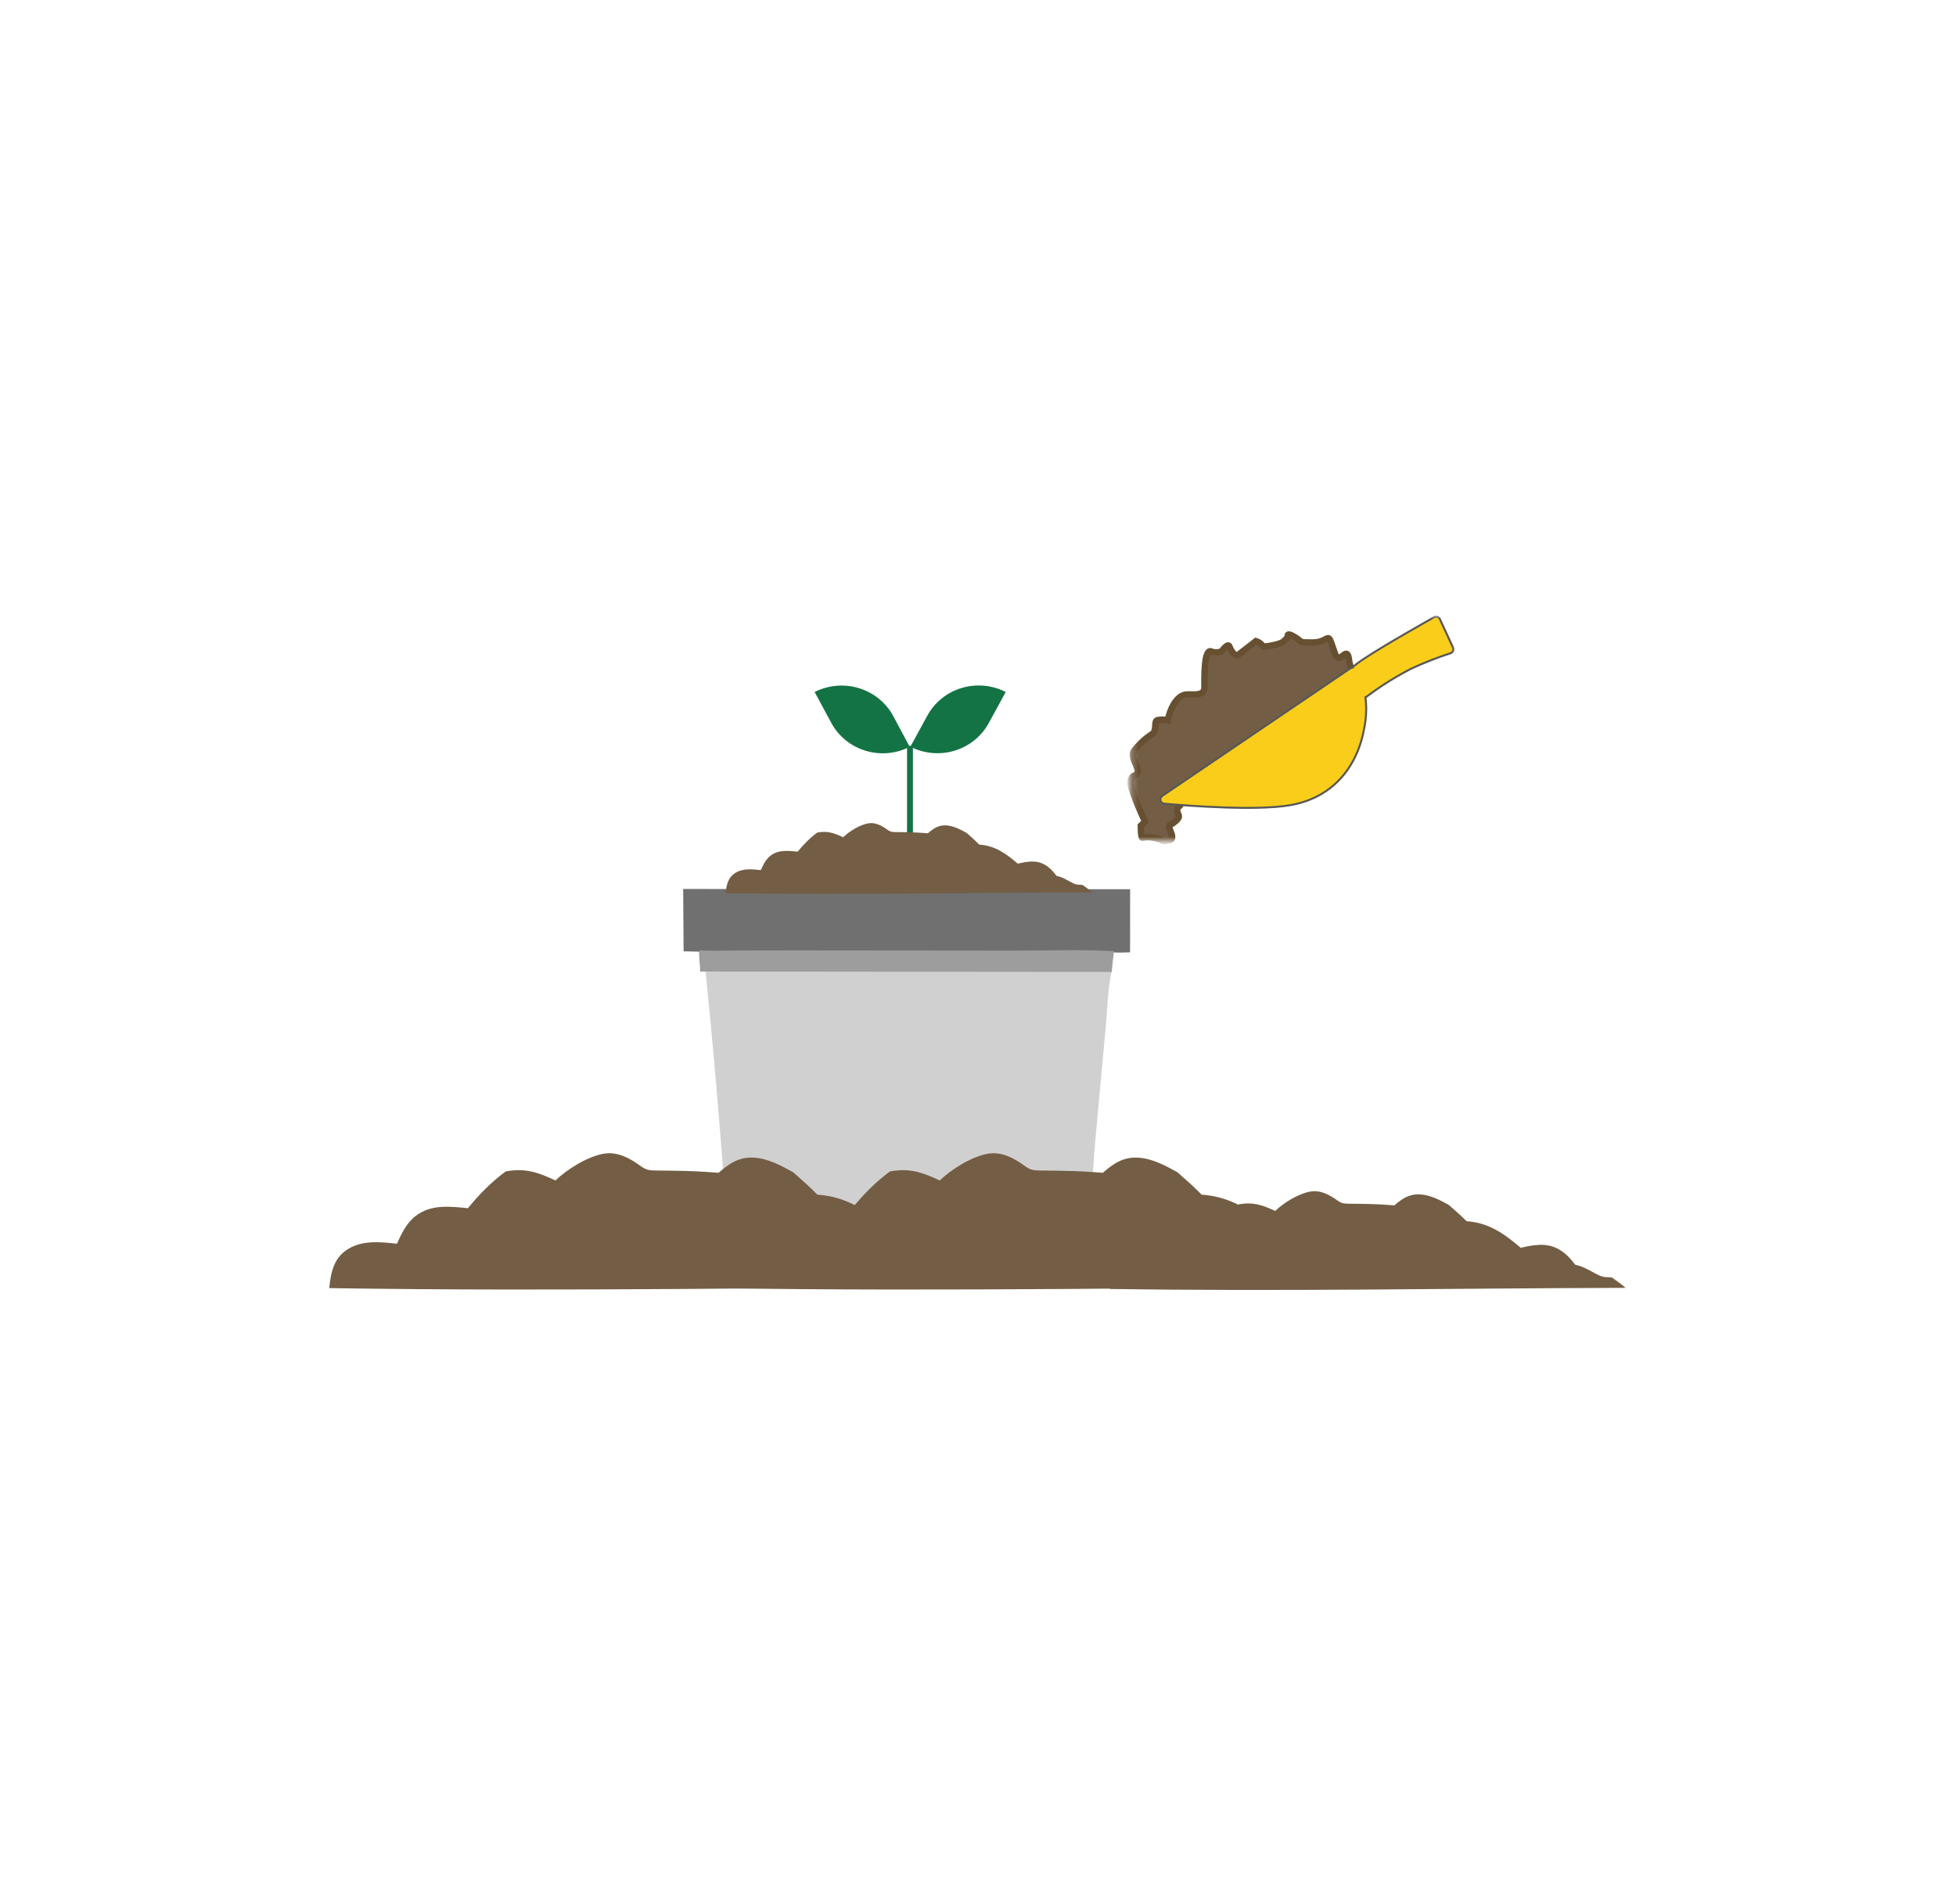 <?xml version="1.0" encoding="UTF-8"?> <svg xmlns="http://www.w3.org/2000/svg" width="305" height="297" viewBox="0 0 305 297" fill="none"><path d="M156.822 107.925L154.171 112.781C153.044 114.847 151.127 116.392 148.838 117.081C146.55 117.769 144.075 117.544 141.956 116.455L144.586 111.639C145.706 109.561 147.623 108.003 149.918 107.306C152.212 106.61 154.696 106.832 156.822 107.925Z" fill="#147344"></path><path d="M141.851 116.475C139.734 117.558 137.264 117.779 134.981 117.091C132.697 116.403 130.783 114.862 129.657 112.802L127.026 107.925C129.148 106.847 131.619 106.627 133.904 107.315C136.19 108.002 138.107 109.541 139.241 111.598L141.851 116.475Z" fill="#147344"></path><path d="M141.893 116.312C141.834 116.309 141.775 116.318 141.719 116.338C141.663 116.358 141.612 116.389 141.57 116.43C141.527 116.47 141.492 116.518 141.469 116.571C141.446 116.625 141.434 116.682 141.434 116.74V130.861C141.434 130.98 141.482 131.094 141.568 131.178C141.654 131.262 141.771 131.31 141.893 131.31C142.015 131.31 142.132 131.262 142.218 131.178C142.304 131.094 142.353 130.98 142.353 130.861V116.74C142.353 116.682 142.341 116.625 142.317 116.571C142.294 116.518 142.26 116.47 142.217 116.43C142.174 116.389 142.123 116.358 142.068 116.338C142.012 116.318 141.952 116.309 141.893 116.312Z" fill="#147344"></path><path d="M106.528 138.641L141.453 138.675L142.408 138.674L176.221 138.683L176.211 148.527C175.347 148.549 174.482 148.59 173.619 148.541C173.479 149.551 173.365 150.564 173.276 151.581L109.217 151.521L109.01 148.418L106.593 148.37L106.528 138.641Z" fill="#707071"></path><path d="M109.997 151.273L173.383 151.332C172.744 154.027 172.687 157.154 172.44 159.932L170.76 178.198C170.51 181.012 170.386 184.956 169.867 187.61C169.717 188.378 169.578 188.87 169.072 189.427C168.576 189.973 168.09 190.228 167.409 190.299C165.308 190.519 163.073 190.314 160.956 190.309L147.594 190.298L127.001 190.289C123.032 190.287 119.011 190.434 115.047 190.207C114.805 190.042 114.556 189.876 114.332 189.679C113.767 189.185 113.396 188.523 113.235 187.728C112.908 186.124 112.877 184.399 112.763 182.759C112.61 180.492 112.436 178.228 112.241 175.965C111.582 167.724 110.834 159.493 109.997 151.273Z" fill="#D1D0D0"></path><path d="M131.476 130.575C132.422 129.666 134.034 128.654 135.353 128.412C136.493 128.204 137.508 128.774 138.392 129.415C138.815 129.722 139.075 129.759 139.595 129.768C139.652 129.769 139.708 129.768 139.765 129.769L141.282 129.787C142.424 129.806 143.551 129.858 144.689 129.955C145.552 129.201 146.358 128.645 147.581 128.727C148.714 128.804 149.754 129.366 150.724 129.901C151.399 130.493 152.065 131.081 152.692 131.723C155.166 131.895 156.874 133.122 158.699 134.694C160.185 134.365 161.611 134.075 162.998 134.908C163.708 135.334 164.258 135.945 164.746 136.595C166.081 136.852 167.234 137.926 168.062 137.971C168.309 137.984 168.554 138.002 168.801 138.013C169.333 138.383 169.84 138.758 170.331 139.179C151.282 139.219 132.195 139.602 113.151 139.297L113.166 139.141C113.281 138.06 113.511 136.981 114.444 136.286C115.656 135.384 117.218 135.542 118.632 135.702C119.004 134.884 119.394 134.047 120.124 133.472C121.378 132.483 122.898 132.682 124.385 132.819C125.326 131.679 126.242 130.732 127.443 129.841C129.042 129.551 130.059 129.915 131.476 130.575Z" fill="#735E45"></path><path d="M109.051 148.212C110.984 148.341 112.941 148.248 114.876 148.237L124.28 148.223L157.866 148.254C163.119 148.275 168.454 148.052 173.699 148.343C173.559 149.418 173.444 150.498 173.355 151.581L109.258 151.517L109.051 148.212Z" fill="#9E9D9D"></path><mask id="mask0_763_483" style="mask-type:luminance" maskUnits="userSpaceOnUse" x="176" y="95" width="52" height="37"><path d="M227.309 95.816H176.221V131.247H227.309V95.816Z" fill="white"></path></mask><g mask="url(#mask0_763_483)"><path d="M178.545 128.134C178.545 128.134 177.438 125.785 176.985 124.471C176.531 123.157 175.646 121.433 176.985 120.895C178.324 120.356 176.089 118.299 176.764 117.2C177.554 116.129 178.536 115.206 179.663 114.474C180.448 113.936 179.884 112.525 180.448 112.32C180.999 112.205 181.568 112.205 182.119 112.32C182.262 111.44 182.569 110.593 183.026 109.821C183.679 108.851 184.243 108.302 185.239 108.302C186.235 108.302 187.807 108.517 187.807 107.225C187.807 105.932 187.696 101.246 188.813 101.58C189.077 101.689 189.362 101.745 189.649 101.745C189.936 101.745 190.22 101.689 190.484 101.58C190.484 101.58 191.491 100.179 191.713 100.837C191.934 101.494 192.609 102.463 193.051 102.14C193.494 101.817 195.84 99.985 195.84 99.985C196.183 100.089 196.491 100.279 196.736 100.535L196.957 100.858C196.957 100.858 199.524 100.642 200.199 99.985L200.863 99.339C200.863 99.339 200.421 98.466 201.87 99.339C203.32 100.212 202.313 100.201 204.658 100.201C207.004 100.201 207.004 98.682 207.568 100.201C208.133 101.72 208.233 102.592 208.797 102.592C209.361 102.592 210.136 100.966 210.357 102.926C210.578 104.887 211.928 105.189 211.928 105.189C212.57 106.352 212.326 106.266 212.326 106.266C212.326 106.266 212.769 108.216 212.039 108.926C211.346 109.479 210.519 109.85 209.638 110.004C209.195 110.122 205.013 111.587 204.725 112.158C204.359 112.6 203.893 112.953 203.363 113.188C202.832 113.424 202.253 113.536 201.671 113.516C200.332 113.516 199.712 113.785 199.325 114.593C199.208 115.036 198.936 115.425 198.557 115.694C198.177 115.963 197.714 116.096 197.245 116.069C195.795 116.122 195.519 115.196 194.844 116.446C194.169 117.695 194.512 118.6 192.564 119.925C190.617 121.25 189.245 121.002 188.99 121.39C188.736 121.778 189.322 122.586 186.977 122.855C184.631 123.124 184.575 122.64 184.52 123.674C184.58 124.387 184.384 125.099 183.967 125.688C183.624 125.958 183.569 125.796 183.569 126.443C183.569 127.089 184.299 127.229 183.292 128.091C182.285 128.952 182.064 128.457 182.451 129.437C182.838 130.418 183.071 131.01 182.008 131.118C180.946 131.225 182.008 131.279 180.504 130.794C179.727 130.561 178.905 130.506 178.103 130.633C177.881 130.525 177.881 128.78 177.881 128.78L178.545 128.134Z" fill="#735E45" stroke="#675032" stroke-miterlimit="10"></path><path fill-rule="evenodd" clip-rule="evenodd" d="M226.567 100.994L224.531 96.577C224.496 96.493 224.443 96.417 224.375 96.355C224.308 96.293 224.227 96.245 224.139 96.215C224.051 96.186 223.958 96.175 223.865 96.183C223.772 96.192 223.682 96.219 223.602 96.265C223.329 96.421 222.974 96.624 222.556 96.862C219.149 98.804 211.583 103.118 210.895 104.137C210.856 104.139 210.817 104.144 210.779 104.152C210.687 104.171 210.6 104.209 210.523 104.262L181.234 124.126C181.118 124.203 181.028 124.312 180.978 124.44C180.927 124.568 180.918 124.708 180.952 124.841C180.986 124.973 181.061 125.093 181.166 125.183C181.272 125.273 181.404 125.329 181.544 125.344C185.704 125.71 195.784 126.453 201.018 125.602C207.713 124.514 211.63 119.731 212.736 113.537C213.036 112.033 213.107 110.494 212.946 108.97C212.937 108.888 212.928 108.808 212.917 108.727C212.978 108.71 213.036 108.685 213.09 108.653C215.287 106.998 217.627 105.531 220.083 104.269C222.065 103.355 224.101 102.557 226.18 101.877C226.268 101.848 226.349 101.801 226.417 101.739C226.485 101.677 226.539 101.602 226.575 101.519C226.612 101.436 226.63 101.346 226.629 101.256C226.627 101.165 226.606 101.076 226.567 100.994Z" fill="#F9CD19"></path><path d="M224.531 96.577L224.385 96.635L224.386 96.638L224.387 96.64L224.531 96.577ZM226.567 100.994L226.423 101.057L226.424 101.059L226.567 100.994ZM223.602 96.265L223.523 96.131L223.522 96.132L223.602 96.265ZM210.895 104.137L210.901 104.291L210.982 104.288L211.026 104.222L210.895 104.137ZM210.523 104.262L210.613 104.388L210.615 104.387L210.523 104.262ZM181.234 124.126L181.322 124.254L181.324 124.253L181.234 124.126ZM181.544 125.344L181.527 125.497L181.529 125.497L181.544 125.344ZM212.736 113.537L212.581 113.508L212.581 113.511L212.736 113.537ZM212.917 108.727L212.875 108.579L212.744 108.614L212.761 108.746L212.917 108.727ZM213.09 108.653L213.173 108.784L213.18 108.78L213.186 108.775L213.09 108.653ZM220.083 104.269L220.016 104.129L220.013 104.131L220.009 104.132L220.083 104.269ZM226.18 101.877L226.23 102.023H226.231L226.18 101.877ZM224.387 96.64L226.423 101.057L226.711 100.93L224.675 96.514L224.387 96.64ZM224.267 96.467C224.318 96.514 224.358 96.572 224.385 96.635L224.677 96.519C224.634 96.415 224.567 96.32 224.484 96.243L224.267 96.467ZM224.088 96.361C224.155 96.383 224.216 96.419 224.267 96.467L224.484 96.243C224.4 96.165 224.3 96.106 224.191 96.07L224.088 96.361ZM223.88 96.337C223.95 96.33 224.021 96.338 224.088 96.361L224.191 96.07C224.081 96.033 223.965 96.019 223.85 96.03L223.88 96.337ZM223.68 96.398C223.741 96.364 223.809 96.343 223.88 96.337L223.85 96.03C223.735 96.04 223.624 96.075 223.523 96.131L223.68 96.398ZM222.635 96.995C223.053 96.757 223.409 96.554 223.682 96.397L223.522 96.132C223.25 96.288 222.895 96.491 222.476 96.729L222.635 96.995ZM211.026 104.222C211.097 104.117 211.272 103.952 211.552 103.732C211.827 103.516 212.189 103.258 212.617 102.97C213.473 102.395 214.588 101.7 215.789 100.977C218.19 99.529 220.932 97.966 222.635 96.995L222.476 96.729C220.773 97.7 218.028 99.265 215.623 100.714C214.421 101.439 213.301 102.136 212.438 102.717C212.007 103.007 211.638 103.269 211.355 103.492C211.076 103.71 210.864 103.903 210.763 104.053L211.026 104.222ZM210.812 104.303C210.841 104.296 210.871 104.293 210.901 104.291L210.888 103.984C210.841 103.985 210.793 103.991 210.746 104.001L210.812 104.303ZM210.615 104.387C210.674 104.346 210.741 104.317 210.812 104.303L210.746 104.001C210.633 104.025 210.525 104.071 210.431 104.137L210.615 104.387ZM181.324 124.253L210.613 104.388L210.433 104.136L181.144 124L181.324 124.253ZM181.125 124.496C181.164 124.397 181.232 124.313 181.322 124.254L181.146 123.998C181.002 124.093 180.892 124.228 180.831 124.385L181.125 124.496ZM181.105 124.803C181.079 124.701 181.086 124.594 181.125 124.496L180.831 124.385C180.768 124.542 180.757 124.714 180.799 124.877L181.105 124.803ZM181.27 125.066C181.189 124.997 181.131 124.905 181.105 124.803L180.799 124.877C180.841 125.041 180.933 125.188 181.063 125.299L181.27 125.066ZM181.561 125.19C181.453 125.179 181.352 125.136 181.27 125.066L181.063 125.299C181.193 125.41 181.355 125.479 181.527 125.497L181.561 125.19ZM200.992 125.45C198.392 125.873 194.577 125.901 190.884 125.776C187.193 125.65 183.637 125.373 181.558 125.19L181.529 125.497C183.611 125.68 187.175 125.958 190.873 126.083C194.568 126.209 198.41 126.183 201.044 125.754L200.992 125.45ZM212.581 113.511C211.483 119.654 207.608 124.375 200.992 125.45L201.044 125.754C207.817 124.653 211.776 119.808 212.891 113.563L212.581 113.511ZM212.789 108.986C212.949 110.495 212.879 112.018 212.581 113.508L212.891 113.567C213.194 112.048 213.266 110.493 213.103 108.954L212.789 108.986ZM212.761 108.746C212.771 108.826 212.781 108.906 212.789 108.986L213.103 108.954C213.094 108.872 213.084 108.789 213.074 108.708L212.761 108.746ZM213.007 108.522C212.966 108.547 212.921 108.566 212.875 108.579L212.96 108.875C213.035 108.855 213.107 108.824 213.173 108.784L213.007 108.522ZM220.009 104.132C217.545 105.399 215.198 106.87 212.994 108.531L213.186 108.775C215.376 107.126 217.708 105.663 220.156 104.405L220.009 104.132ZM226.13 101.731C224.045 102.412 222.003 103.213 220.016 104.129L220.15 104.408C222.127 103.497 224.157 102.701 226.23 102.023L226.13 101.731ZM226.309 101.626C226.257 101.673 226.196 101.709 226.129 101.731L226.231 102.023C226.339 101.987 226.439 101.928 226.524 101.852L226.309 101.626ZM226.43 101.459C226.403 101.522 226.362 101.579 226.309 101.626L226.524 101.852C226.608 101.776 226.675 101.683 226.72 101.58L226.43 101.459ZM226.471 101.258C226.472 101.327 226.458 101.395 226.43 101.459L226.72 101.58C226.766 101.477 226.788 101.365 226.786 101.253L226.471 101.258ZM226.424 101.059C226.454 101.121 226.47 101.189 226.471 101.258L226.786 101.253C226.784 101.141 226.759 101.031 226.71 100.929L226.424 101.059Z" fill="#575757"></path></g><path d="M146.531 184.105C148.352 182.357 151.455 180.408 153.993 179.943C156.187 179.543 158.141 180.639 159.842 181.874C160.656 182.464 161.157 182.536 162.158 182.553C162.267 182.554 162.376 182.553 162.485 182.554L165.404 182.59C167.603 182.626 169.772 182.725 171.962 182.912C173.624 181.462 175.174 180.391 177.529 180.55C179.711 180.697 181.711 181.779 183.579 182.809C184.879 183.948 186.161 185.08 187.367 186.315C192.129 186.647 195.417 189.008 198.929 192.033C201.79 191.4 204.534 190.842 207.204 192.445C208.57 193.265 209.629 194.441 210.568 195.692C213.137 196.187 215.357 198.254 216.951 198.34C217.425 198.365 217.898 198.4 218.372 198.421C219.396 199.132 220.373 199.854 221.317 200.664C184.652 200.741 147.914 201.48 111.259 200.892L111.288 200.593C111.509 198.512 111.952 196.434 113.748 195.098C116.081 193.362 119.087 193.665 121.808 193.973C122.525 192.398 123.275 190.789 124.68 189.68C127.095 187.777 130.02 188.161 132.883 188.425C134.694 186.231 136.457 184.409 138.769 182.694C141.845 182.135 143.802 182.835 146.531 184.105Z" fill="#735E45"></path><path d="M86.614 184.105C88.435 182.357 91.538 180.408 94.076 179.943C96.27 179.543 98.224 180.639 99.925 181.874C100.739 182.464 101.24 182.536 102.241 182.553C102.35 182.554 102.459 182.553 102.568 182.554L105.487 182.59C107.686 182.626 109.855 182.725 112.045 182.912C113.707 181.462 115.257 180.391 117.612 180.55C119.794 180.697 121.794 181.779 123.662 182.809C124.962 183.948 126.244 185.08 127.45 186.315C132.212 186.647 135.5 189.008 139.012 192.033C141.873 191.4 144.617 190.842 147.287 192.445C148.653 193.265 149.712 194.441 150.651 195.692C153.22 196.187 155.44 198.254 157.034 198.34C157.508 198.365 157.981 198.4 158.455 198.421C159.479 199.132 160.456 199.854 161.4 200.664C124.735 200.741 87.997 201.48 51.342 200.892L51.371 200.593C51.592 198.512 52.035 196.434 53.831 195.098C56.164 193.362 59.17 193.665 61.891 193.973C62.608 192.398 63.358 190.789 64.763 189.68C67.177 187.777 70.103 188.161 72.966 188.425C74.777 186.231 76.54 184.409 78.852 182.694C81.928 182.135 83.885 182.835 86.614 184.105Z" fill="#735E45"></path><path d="M198.84 188.856C200.17 187.589 202.437 186.177 204.292 185.84C205.895 185.55 207.323 186.344 208.566 187.239C209.161 187.666 209.526 187.719 210.258 187.731C210.338 187.732 210.417 187.731 210.497 187.731L212.63 187.758C214.236 187.784 215.821 187.856 217.421 187.991C218.636 186.941 219.768 186.165 221.488 186.279C223.083 186.386 224.544 187.17 225.909 187.917C226.859 188.742 227.796 189.562 228.677 190.457C232.156 190.697 234.559 192.408 237.125 194.601C239.215 194.142 241.22 193.738 243.171 194.899C244.169 195.493 244.943 196.345 245.629 197.252C247.506 197.611 249.128 199.109 250.293 199.171C250.639 199.189 250.984 199.214 251.331 199.229C252.079 199.745 252.793 200.268 253.483 200.855C226.694 200.911 199.85 201.446 173.068 201.02L173.089 200.803C173.251 199.295 173.574 197.79 174.887 196.821C176.591 195.563 178.787 195.783 180.776 196.006C181.3 194.865 181.847 193.699 182.874 192.896C184.638 191.516 186.776 191.795 188.867 191.986C190.191 190.396 191.479 189.076 193.168 187.833C195.416 187.428 196.846 187.936 198.84 188.856Z" fill="#735E45"></path></svg> 